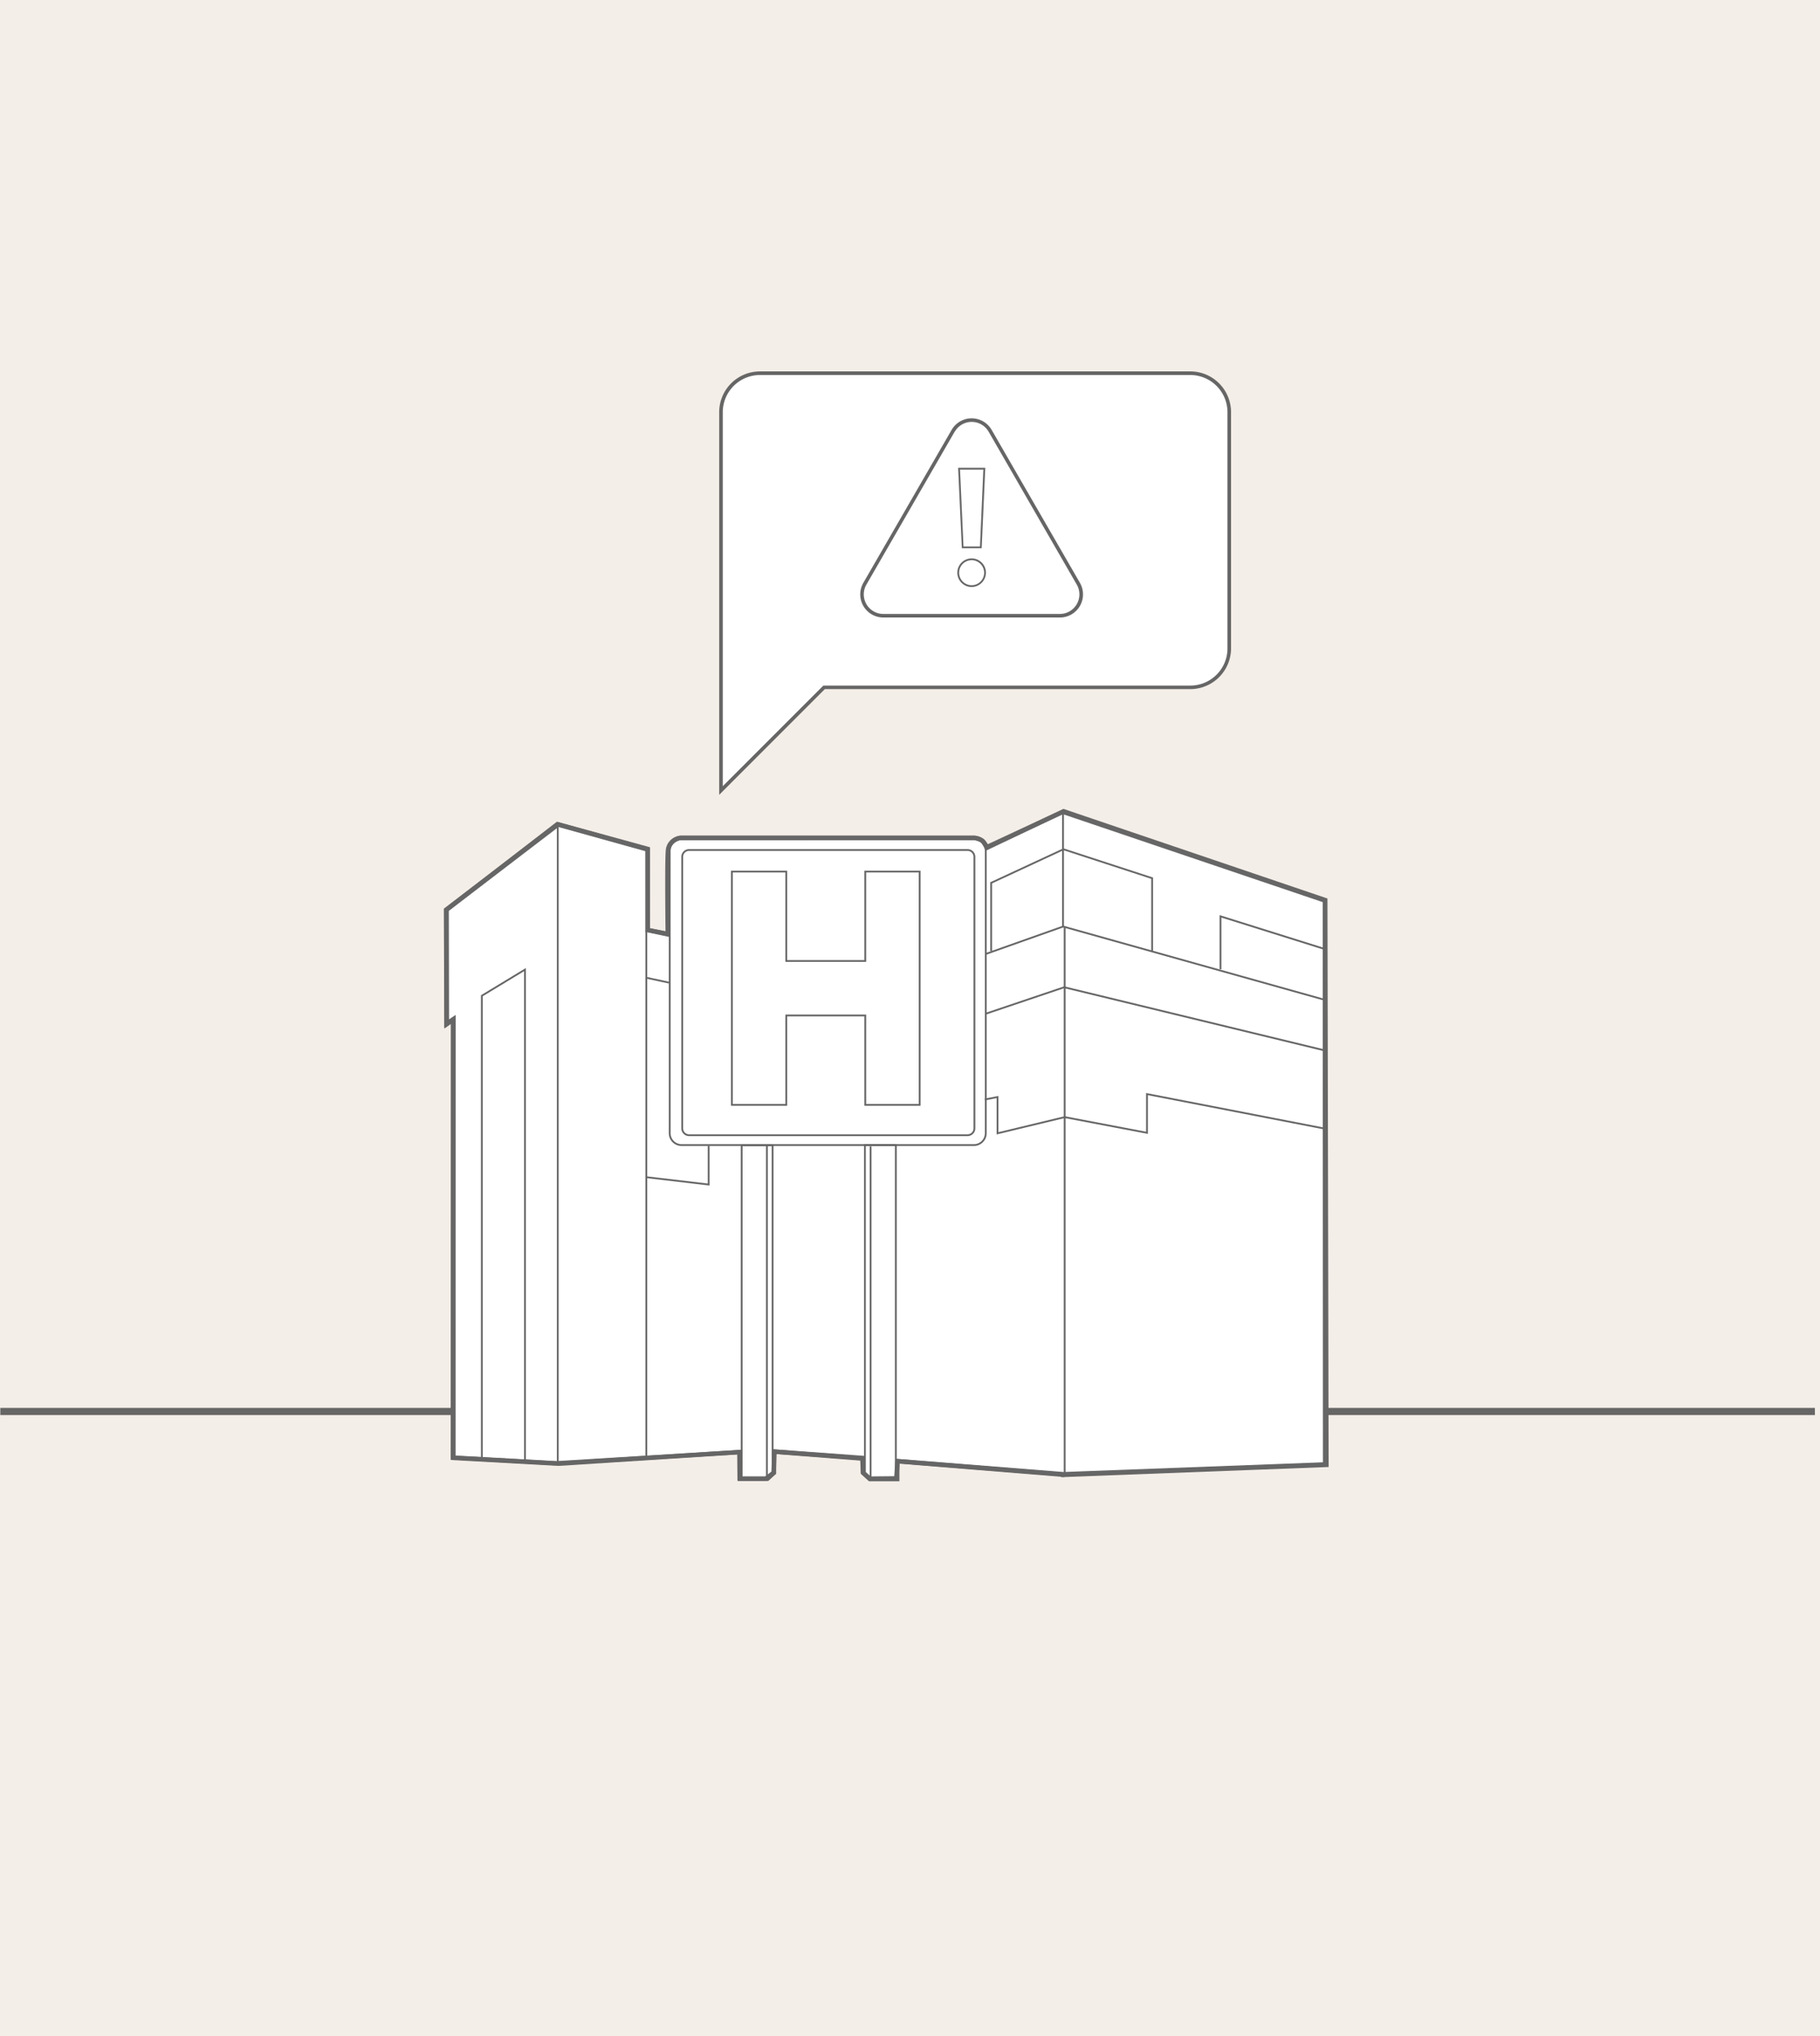 <svg xmlns="http://www.w3.org/2000/svg" viewBox="0 0 1018.04 1138.6"><defs><style>.cls-1{fill:#f4eee8;}.cls-2{fill:#666;}.cls-3{fill:#fff;}</style></defs><g id="Layer_1" data-name="Layer 1"><g id="Background"><rect class="cls-1" width="1018.04" height="1138.6"/></g></g><g id="Layer_2" data-name="Layer 2"><path class="cls-2" d="M254.14,814.4l57,3.16,103.2-6.31.14,14.94h13.7l3.84-3,.41-12.19,50.71,3.7.27,8.49,3.29,3,14-.14.69-9.73,93.47,7.4,145.68-5.48-.14-314.12L594.57,454.78l-43,20a31.73,31.73,0,0,0-2.33-3.84c-.82-1-4.39-1.64-4.39-1.64H380.64s-5.49,1-6.17,6-.14,47.83-.14,47.83l-12.74-2.47-.14-45.09-49.2-13.7L250.3,509.19l.27,61.81,3.7-2.47Z"/><path class="cls-2" d="M485.94,828.2l-4.49-4.12-.24-7.54-46.84-3.42-.37,11-5.12,4H412.51l-.14-14.81-101.21,6.18H311l-58.9-3.25.13-244-3.68,2.46-.29-66.53,63.53-48.49,51.61,14.38.14,45,8.72,1.69c-.1-9.26-.42-41.17.19-45.67.87-6.44,7.52-7.68,7.8-7.73l.35,0H545l.19,0c1.59.3,4.42,1,5.53,2.3a19.32,19.32,0,0,1,1.66,2.54l42.07-19.56,147.93,50.06v1.43l.14,316-1.92.07-145.8,5.49h-.12l-91.46-7.24-.67,9.55Zm-69.47-4h11l2.56-2,.45-13.35,54.58,4,.31,9.46,2.08,1.91,11.35-.11.69-9.9,95.37,7.55,143.64-5.41-.13-310.75L594.69,456.93l-44,20.48-.88-1.69a29.42,29.42,0,0,0-2-3.41,11.71,11.71,0,0,0-3.1-1H380.84c-.72.17-4,1.11-4.39,4.3-.55,4-.27,35.68-.12,47.53l0,2.46-16.77-3.25-.14-45.22-46.78-13L252.3,510.18l.26,57.09,3.72-2.47-.14,247.71,55,3,105.18-6.42Z"/><polyline class="cls-2" points="414.65 811.23 312.53 817.76 254.29 814.57 254.29 568.67 250.56 571.33 250.56 509.06 311.97 461.7 361.59 475.34 361.52 520.7 374.65 523.52"/><polygon class="cls-2" points="312.54 819.76 312.42 819.76 252.29 816.46 252.29 572.56 248.56 575.22 248.56 508.08 311.54 459.51 363.59 473.81 363.52 519.09 375.06 521.56 374.23 525.47 359.51 522.32 359.58 476.86 312.4 463.9 252.56 510.05 252.56 567.45 256.29 564.79 256.29 812.67 312.52 815.75 414.52 809.23 414.78 813.22 312.54 819.76"/><line class="cls-2" x1="483.42" y1="814.95" x2="432.19" y2="810.95"/><rect class="cls-2" x="455.81" y="787.25" width="4" height="51.39" transform="translate(-388.33 1206.04) rotate(-85.53)"/><rect class="cls-2" x="309.99" y="462.23" width="4" height="355.56"/><polyline class="cls-2" points="740.81 559.08 594.61 518.11 594.61 454.77"/><polygon class="cls-2" points="740.27 561 592.61 519.63 592.61 454.77 596.61 454.77 596.61 516.59 741.35 557.15 740.27 561"/><line class="cls-2" x1="551.31" y1="533.45" x2="594.61" y2="518.11"/><rect class="cls-2" x="549.99" y="523.78" width="45.94" height="4" transform="translate(-142.7 221.54) rotate(-19.51)"/><rect class="cls-2" x="374.61" y="469.31" width="176.8" height="171.04" rx="6.63"/><path class="cls-2" d="M544.78,642.35H381.23a8.63,8.63,0,0,1-8.62-8.63V475.93a8.63,8.63,0,0,1,8.62-8.62H544.78a8.63,8.63,0,0,1,8.62,8.62V633.72A8.64,8.64,0,0,1,544.78,642.35Zm-163.55-171a4.62,4.62,0,0,0-4.62,4.62V633.72a4.63,4.63,0,0,0,4.62,4.63H544.78a4.63,4.63,0,0,0,4.62-4.63V475.93a4.62,4.62,0,0,0-4.62-4.62Z"/><rect class="cls-2" x="381.61" y="475.35" width="163.44" height="159.48" rx="3.82"/><path class="cls-2" d="M541.23,636.83H385.44a5.83,5.83,0,0,1-5.83-5.83V479.17a5.83,5.83,0,0,1,5.83-5.82H541.23a5.83,5.83,0,0,1,5.82,5.82V631A5.83,5.83,0,0,1,541.23,636.83ZM385.44,477.35a1.83,1.83,0,0,0-1.83,1.82V631a1.83,1.83,0,0,0,1.83,1.83H541.23a1.83,1.83,0,0,0,1.82-1.83V479.17a1.83,1.83,0,0,0-1.82-1.82Z"/><polygon class="cls-2" points="432.16 823.29 428.97 826.19 414.86 826.19 414.86 640.51 432.16 640.51 432.16 823.29"/><path class="cls-2" d="M429.74,828.19H412.86V638.51h21.3V824.17Zm-12.88-4H428.2l2-1.79V642.51h-13.3Z"/><rect class="cls-2" x="426.98" y="640.9" width="4" height="185.29"/><polygon class="cls-2" points="483.8 823.46 486.99 826.37 501.1 826.37 501.1 640.35 483.8 640.35 483.8 823.46"/><path class="cls-2" d="M503.1,828.37H486.21l-4.41-4v-186h21.3Zm-15.34-4H499.1v-182H485.8V822.58Z"/><line class="cls-2" x1="486.97" y1="641.08" x2="486.97" y2="826.37"/><rect class="cls-2" x="484.97" y="641.08" width="4" height="185.29"/><polygon class="cls-2" points="483.99 487.4 483.99 537.42 439.82 537.42 439.82 487.4 409.39 487.4 409.39 617.87 439.82 617.87 439.82 567.85 483.99 567.85 483.99 617.87 514.43 617.87 514.43 487.4 483.99 487.4"/><path class="cls-2" d="M516.43,619.87H482v-50H441.82v50H407.39V485.4h34.43v50H482v-50h34.44Zm-30.44-4h26.44V489.4H486v50H437.82v-50H411.39V615.87h26.43v-50H486Z"/><polyline class="cls-2" points="554.42 531.8 554.42 493.7 594.85 474.93 644.46 491.1 644.46 531.8"/><polygon class="cls-2" points="646.46 531.8 642.46 531.8 642.46 492.55 594.98 477.07 556.42 494.98 556.42 531.8 552.42 531.8 552.42 492.43 594.72 472.78 646.46 489.65 646.46 531.8"/><polyline class="cls-2" points="682.7 542.04 682.7 512.43 740.53 530.57"/><polygon class="cls-2" points="684.7 542.04 680.7 542.04 680.7 509.71 741.13 528.66 739.93 532.48 684.7 515.16 684.7 542.04"/><polyline class="cls-2" points="293.65 816.5 293.65 542.22 269.53 556.84 269.53 815.41"/><polygon class="cls-2" points="295.65 816.5 291.65 816.5 291.65 545.77 271.53 557.97 271.53 815.41 267.53 815.41 267.53 555.71 295.65 538.67 295.65 816.5"/><rect class="cls-2" x="359.52" y="520.7" width="4" height="293.97"/><polyline class="cls-2" points="361.45 658.3 396.4 662.41 396.4 640.76"/><polygon class="cls-2" points="398.4 664.66 361.21 660.29 361.68 656.32 394.4 660.16 394.4 640.76 398.4 640.76 398.4 664.66"/><line class="cls-2" x1="361.45" y1="546.74" x2="374.19" y2="549.48"/><rect class="cls-2" x="365.82" y="541.59" width="4" height="13.04" transform="translate(-245.38 792.46) rotate(-77.86)"/><polyline class="cls-2" points="740.53 587.31 595.26 552.09 551.4 566.89"/><polygon class="cls-2" points="740.06 589.25 595.35 554.17 552.04 568.78 550.76 564.99 595.17 550.01 741 585.37 740.06 589.25"/><polyline class="cls-2" points="550.85 614.86 557.98 613.49 557.98 633.77 595.53 624.73 641.58 633.5 641.58 611.84 740.39 631.03"/><polygon class="cls-2" points="555.98 636.31 555.98 615.91 551.23 616.82 550.48 612.89 559.98 611.06 559.98 631.23 595.48 622.68 639.58 631.08 639.58 609.42 740.77 629.07 740.01 632.99 643.58 614.27 643.58 635.91 595.58 626.77 555.98 636.31"/><polyline class="cls-2" points="551.56 475.14 594.98 454.51 740.51 503.89 741.19 818.45 595.53 824 595.53 518.83"/><polygon class="cls-2" points="593.53 826.07 593.53 518.83 597.53 518.83 597.53 821.92 739.18 816.53 738.52 505.33 595.11 456.66 552.42 476.95 550.71 473.33 594.86 452.35 742.51 502.46 743.19 820.38 593.53 826.07"/><line class="cls-2" x1="500.97" y1="816.32" x2="595.53" y2="824"/><rect class="cls-2" x="546.25" y="772.72" width="4" height="94.88" transform="translate(-313.57 1300.27) rotate(-85.36)"/><rect class="cls-2" x="741.87" y="787.34" width="273.31" height="4"/><rect class="cls-2" x="0.17" y="787.34" width="253.84" height="4"/><path class="cls-3" d="M254.14,814.4l57,3.16,103.2-6.31.14,14.94h13.7l3.84-3,.41-12.19,50.71,3.7.27,8.49,3.29,3,14-.14.69-9.73,93.47,7.4,145.68-5.48-.14-314.12L594.57,454.78l-43,20a31.73,31.73,0,0,0-2.33-3.84c-.82-1-4.39-1.64-4.39-1.64H380.64s-5.49,1-6.17,6-.14,47.83-.14,47.83l-12.74-2.47-.14-45.09-49.2-13.7L250.3,509.19l.27,61.81,3.7-2.47Z"/><path class="cls-2" d="M486.52,826.69l-3.59-3.29-.27-8.26-49.74-3.63-.4,11.91-4.15,3.27H414l-.13-14.91-102.68,6.27-57.54-3.17v-.48l.13-244.93-3.69,2.46-.28-63,62.34-47.58L362,475.23l.13,45.06,11.74,2.27c-.06-5.46-.49-42.51.15-47.29.73-5.37,6.52-6.44,6.58-6.45H544.82c.72.13,3.88.78,4.77,1.82a26.79,26.79,0,0,1,2.17,3.51l42.78-19.9.19.07,146.16,49.45v.36l.14,314.6-.48,0-145.68,5.48-93-7.36-.68,9.69Zm-71.54-1h13l3.52-2.76.42-12.49.52,0,51.16,3.73.28,8.74,3,2.74,13.32-.13.68-9.78,94,7.44L740,817.76l-.14-313.28L594.6,455.32l-43.28,20.13-.23-.43a30.57,30.57,0,0,0-2.26-3.74c-.52-.6-2.79-1.23-4.1-1.48H380.64c-.13,0-5.05,1-5.68,5.6-.67,5-.13,47.33-.13,47.75v.62l-13.75-2.66L361,476l-48.6-13.53-61.55,47,.27,60.63,3.71-2.47-.14,246.33,56.54,3.13,103.67-6.34Z"/><polygon class="cls-2" points="312.56 818.26 253.79 815.04 253.79 569.64 250.06 572.31 250.06 508.82 311.87 461.15 312.11 461.22 362.09 474.96 362.02 520.3 374.75 523.03 374.54 524 361.02 521.11 361.08 475.72 312.08 462.25 251.06 509.31 251.06 570.36 254.79 567.7 254.79 814.09 312.55 817.26 414.62 810.73 414.68 811.73 312.56 818.26"/><rect class="cls-2" x="457.31" y="787.25" width="1" height="51.39" transform="translate(-388.33 1206.04) rotate(-85.53)"/><rect class="cls-2" x="311.49" y="462.23" width="1" height="355.56"/><polygon class="cls-2" points="740.67 559.56 594.11 518.49 594.11 454.77 595.11 454.77 595.11 517.73 740.94 558.6 740.67 559.56"/><rect class="cls-2" x="549.99" y="525.28" width="45.94" height="1" transform="translate(-142.72 221.6) rotate(-19.51)"/><path class="cls-2" d="M544.78,640.85H381.23a7.13,7.13,0,0,1-7.12-7.13V475.93a7.13,7.13,0,0,1,7.12-7.12H544.78a7.13,7.13,0,0,1,7.12,7.12V633.72A7.13,7.13,0,0,1,544.78,640.85Zm-163.55-171a6.13,6.13,0,0,0-6.12,6.12V633.72a6.13,6.13,0,0,0,6.12,6.13H544.78a6.13,6.13,0,0,0,6.12-6.13V475.93a6.13,6.13,0,0,0-6.12-6.12Z"/><path class="cls-2" d="M541.23,635.33H385.44a4.33,4.33,0,0,1-4.33-4.33V479.17a4.33,4.33,0,0,1,4.33-4.32H541.23a4.33,4.33,0,0,1,4.32,4.32V631A4.33,4.33,0,0,1,541.23,635.33ZM385.44,475.85a3.33,3.33,0,0,0-3.33,3.32V631a3.33,3.33,0,0,0,3.33,3.33H541.23a3.33,3.33,0,0,0,3.32-3.33V479.17a3.32,3.32,0,0,0-3.32-3.32Z"/><path class="cls-2" d="M429.16,826.69h-14.8V640h18.3v183.5Zm-13.8-1h13.42l2.88-2.62V641h-16.3Z"/><rect class="cls-2" x="428.48" y="640.9" width="1" height="185.29"/><path class="cls-2" d="M501.6,826.87H486.79l-3.49-3.19V639.85h18.3Zm-14.42-1H500.6v-185H484.3V823.24Z"/><rect class="cls-2" x="486.47" y="641.08" width="1" height="185.29"/><path class="cls-2" d="M514.93,618.37H483.49v-50H440.32v50H408.89V486.9h31.43v50h43.17v-50h31.44Zm-30.44-1h29.44V487.9H484.49v50H439.32v-50H409.89V617.37h29.43v-50h45.17Z"/><polygon class="cls-2" points="644.96 531.8 643.96 531.8 643.96 491.46 594.88 475.46 554.92 494.02 554.92 531.8 553.92 531.8 553.92 493.38 554.21 493.25 594.81 474.39 595 474.45 644.96 490.74 644.96 531.8"/><polygon class="cls-2" points="683.2 542.04 682.2 542.04 682.2 511.75 740.68 530.09 740.38 531.05 683.2 513.12 683.2 542.04"/><polygon class="cls-2" points="294.15 816.5 293.15 816.5 293.15 543.11 270.03 557.12 270.03 815.41 269.03 815.41 269.03 556.56 294.15 541.33 294.15 816.5"/><rect class="cls-2" x="361.02" y="520.7" width="1" height="293.97"/><polygon class="cls-2" points="396.9 662.98 361.39 658.8 361.51 657.81 395.9 661.85 395.9 640.76 396.9 640.76 396.9 662.98"/><rect class="cls-2" x="367.32" y="541.59" width="1" height="13.04" transform="translate(-245.38 792.46) rotate(-77.86)"/><polygon class="cls-2" points="740.41 587.8 595.28 552.61 551.56 567.36 551.24 566.42 595.24 551.57 595.38 551.6 740.65 586.82 740.41 587.8"/><polygon class="cls-2" points="557.48 634.4 557.48 614.09 550.95 615.35 550.76 614.37 558.48 612.88 558.48 633.14 595.52 624.21 595.63 624.23 641.08 632.89 641.08 611.24 641.68 611.35 740.49 630.54 740.3 631.52 642.08 612.45 642.08 634.1 595.54 625.24 557.48 634.4"/><polygon class="cls-2" points="595.03 824.52 595.03 518.83 596.03 518.83 596.03 823.48 740.69 817.97 740.02 504.25 595.01 455.05 551.78 475.59 551.35 474.69 594.95 453.97 595.14 454.03 741.01 503.54 741.01 503.89 741.69 818.93 741.21 818.95 595.03 824.52"/><rect class="cls-2" x="547.75" y="772.72" width="1" height="94.88" transform="translate(-313.57 1300.27) rotate(-85.36)"/><path class="cls-3" d="M665.81,208.72H425.08a21.8,21.8,0,0,0-21.79,21.79V442.07L461,384.4H665.81a21.79,21.79,0,0,0,21.79-21.79V230.51A21.8,21.8,0,0,0,665.81,208.72Z"/><path class="cls-2" d="M402.29,444.48v-214a22.81,22.81,0,0,1,22.79-22.79H665.81a22.81,22.81,0,0,1,22.79,22.79v132.1a22.81,22.81,0,0,1-22.79,22.79H461.37Zm22.79-234.76a20.82,20.82,0,0,0-20.79,20.79V439.65l56.25-56.25H665.81a20.81,20.81,0,0,0,20.79-20.79V230.51a20.82,20.82,0,0,0-20.79-20.79Z"/><path class="cls-3" d="M533.17,240.91l-49.38,85.52a11.94,11.94,0,0,0,10.33,17.9h98.76a11.94,11.94,0,0,0,10.33-17.9l-49.38-85.52A11.92,11.92,0,0,0,533.17,240.91Z"/><path class="cls-2" d="M592.88,345.33H494.12a12.94,12.94,0,0,1-11.2-19.4l49.38-85.52a12.93,12.93,0,0,1,22.4,0l49.37,85.52a12.94,12.94,0,0,1-11.19,19.4ZM534,241.41l-49.37,85.52a10.94,10.94,0,0,0,9.46,16.4h98.76a10.94,10.94,0,0,0,9.46-16.4L553,241.41a10.93,10.93,0,0,0-18.94,0Z"/><path class="cls-3" d="M543.5,312.75a7.51,7.51,0,1,1-7.46,7.56A7.61,7.61,0,0,1,543.5,312.75Zm-5-6.68-2-44h14.15l-1.93,44Z"/><path class="cls-2" d="M543.5,328.27a8,8,0,1,1,8-8A8.06,8.06,0,0,1,543.5,328.27Zm0-15a7,7,0,1,0,7,7.06A7.1,7.1,0,0,0,543.5,313.25Zm5.61-6.68H538l0-.48-2.06-44.52h15.2Zm-10.17-1h9.22l1.89-43H537Z"/></g></svg>